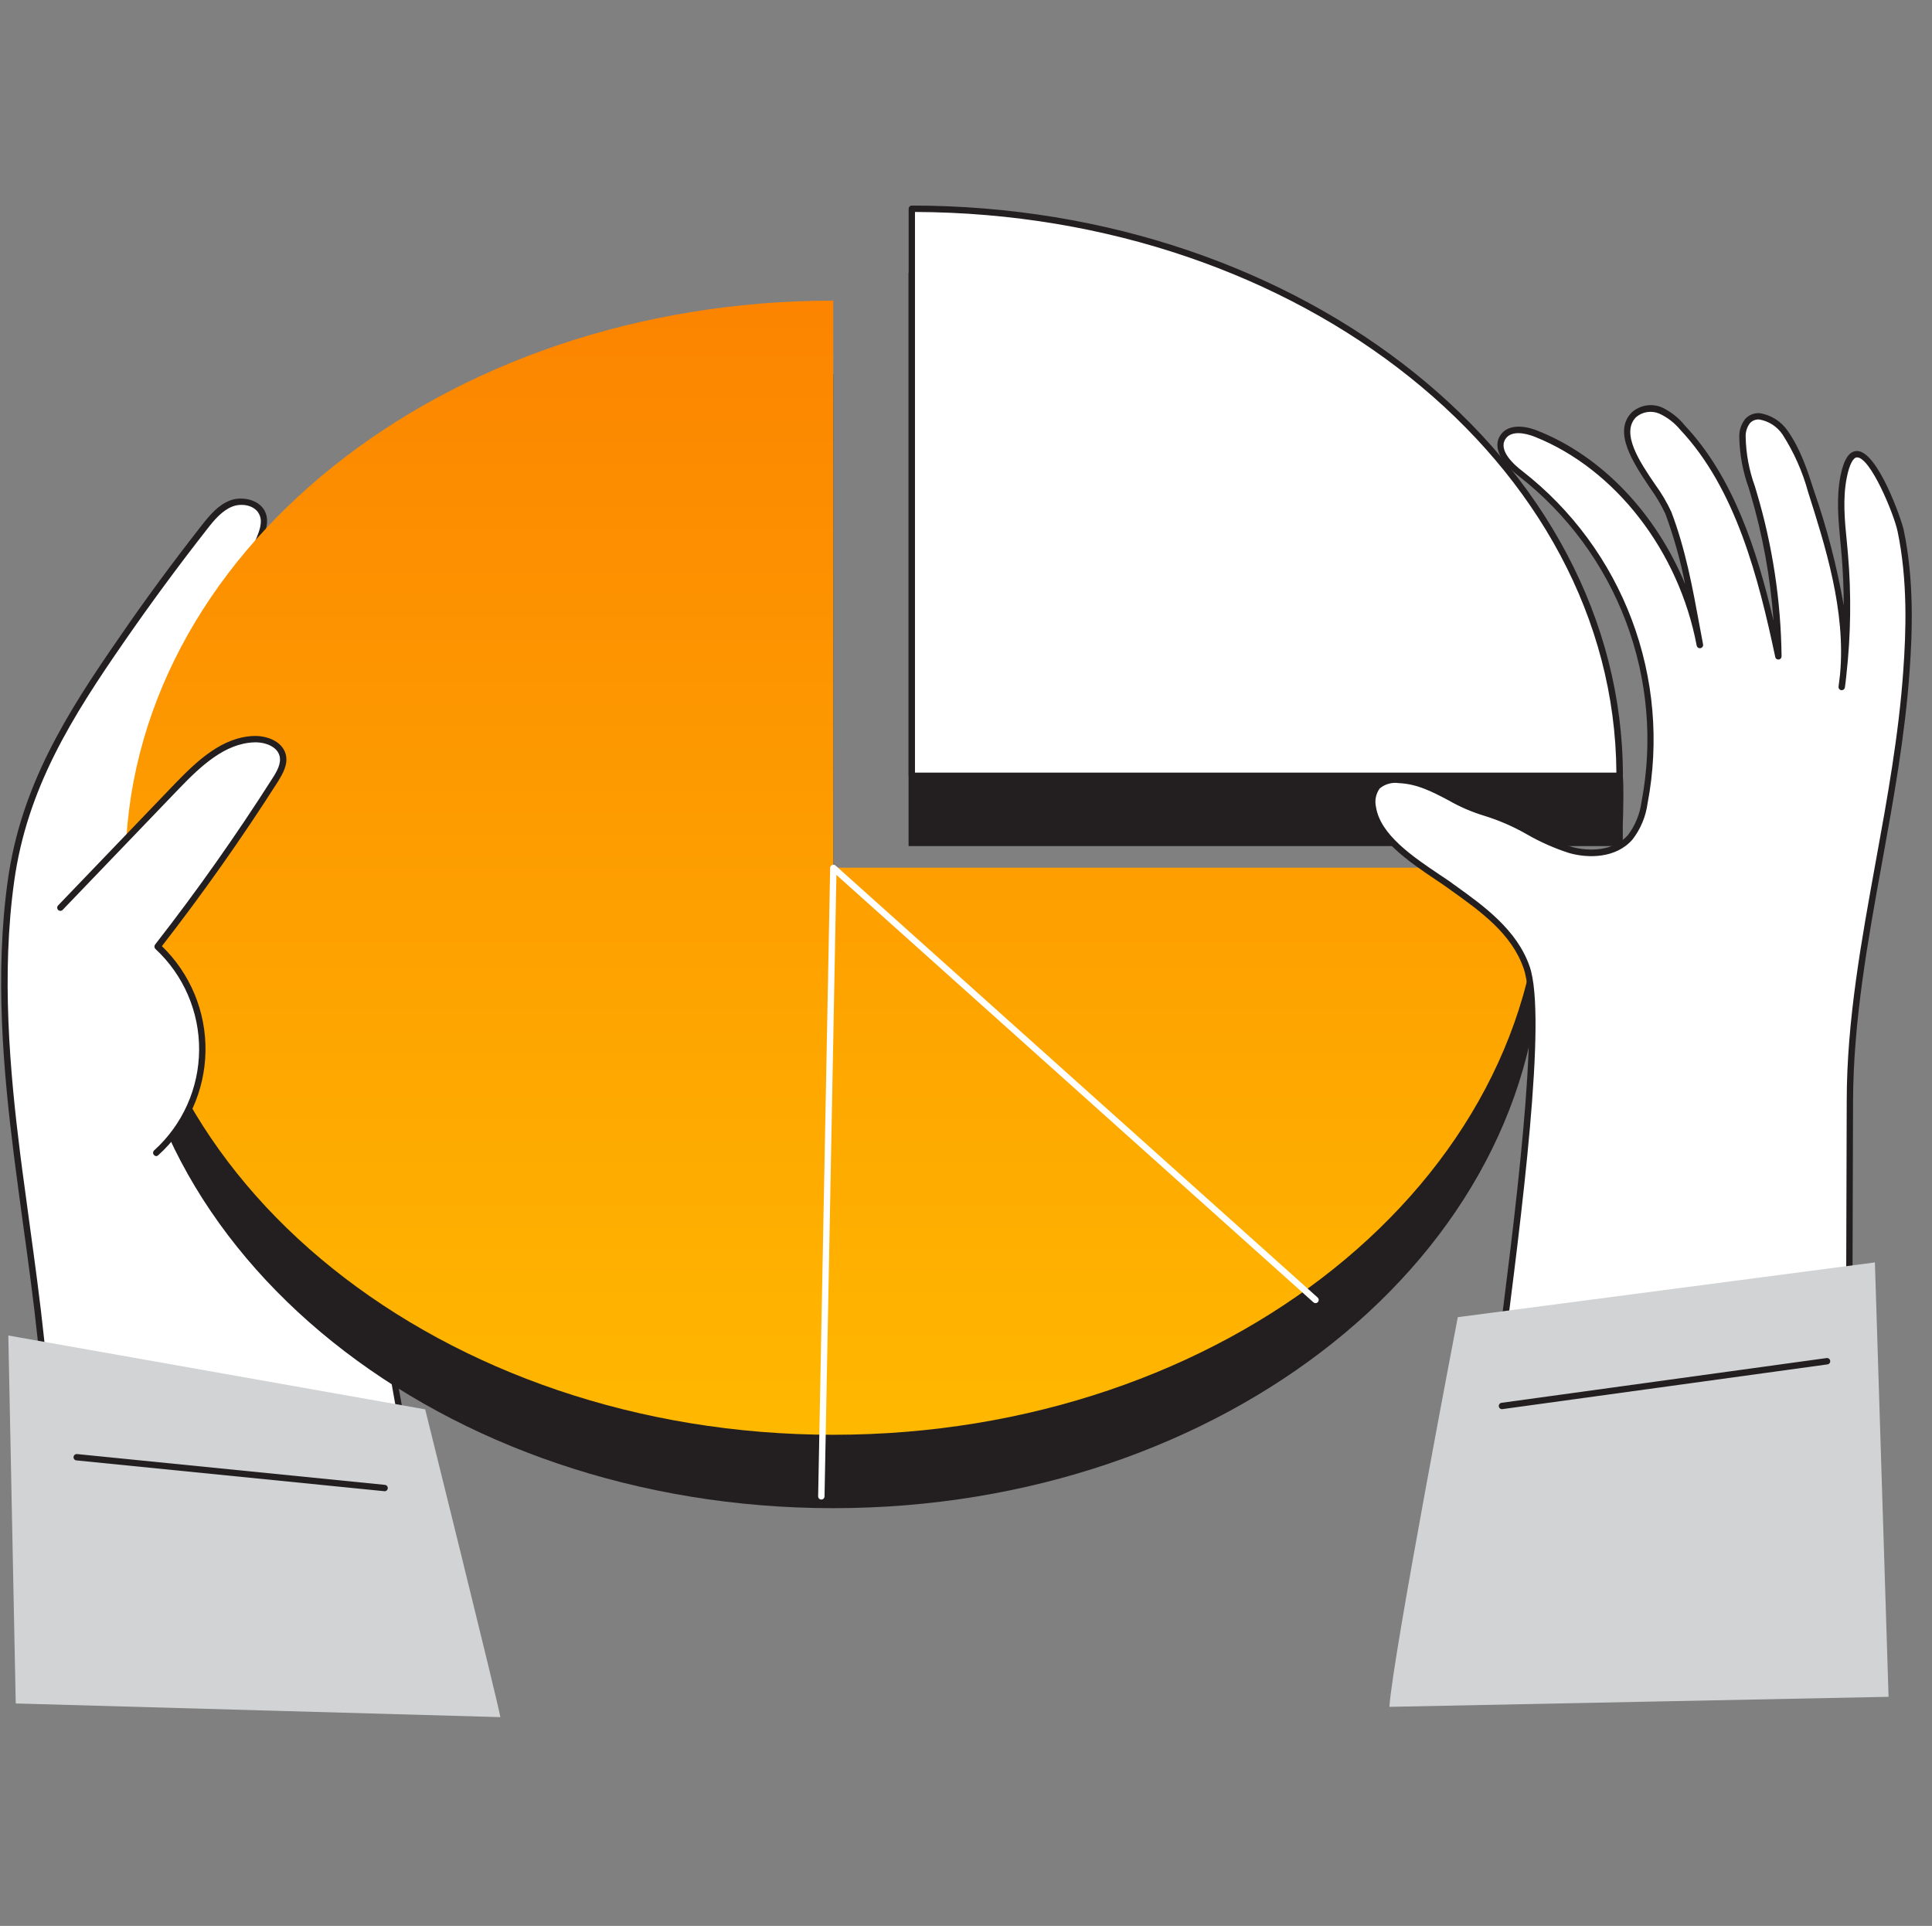 <?xml version="1.0" encoding="UTF-8"?> <svg xmlns="http://www.w3.org/2000/svg" width="307" height="306" viewBox="0 0 307 306" fill="none"><rect x="0" y="0" width="307" height="306" fill="#808080" stroke="none"/> <path d="M19.35 101.55C23.532 95.507 27.889 89.6 32.423 83.828C33.491 82.192 34.977 80.871 36.727 80.001C38.533 79.281 40.989 79.829 41.71 81.625C42.238 82.934 41.71 84.396 41.203 85.685C38.18 93.049 34.241 100.003 29.479 106.381C34.18 97.801 40.953 90.533 49.181 85.239C50.984 93.221 49.616 101.591 45.364 108.584C46.801 105.182 48.97 102.139 51.715 99.669C54.46 97.199 57.715 95.364 61.249 94.292C60.296 100.938 57.654 107.229 53.575 112.562C56.249 108.329 59.68 104.623 63.695 101.631C64.028 101.303 64.432 101.055 64.875 100.906C65.318 100.757 65.789 100.709 66.253 100.768C67.836 101.225 67.735 103.509 67.177 105.051C66.018 108.28 64.368 111.31 62.284 114.034C63.069 111.75 64.522 109.755 66.455 108.307C68.388 106.859 70.712 106.025 73.124 105.914C75.063 105.853 66.019 123.271 65.329 124.397C61.381 131.401 61.685 136.384 61.269 144.038C60.183 163.089 58.224 183.359 60.011 202.339C60.518 207.749 69.379 261.006 73.368 260.691C60.112 261.706 48.115 265.817 34.9 264.914C28.556 264.488 16.731 265.614 11.098 262.681C3.678 258.814 7.748 238.321 7.708 231.622C7.586 215.382 4.744 199.385 2.734 183.338C0.938 168.996 -0.22 154.34 1.79 139.957C3.81 125.077 10.915 113.709 19.35 101.55Z" fill="white"></path> <path d="M38.645 265.523C37.366 265.523 36.077 265.523 34.788 265.391C33.042 265.269 30.839 265.269 28.525 265.279C22.161 265.279 14.975 265.279 10.793 263.097C4.703 259.951 5.881 247.151 6.733 237.803C6.956 235.266 7.159 233.083 7.149 231.591C7.058 219.188 5.343 206.683 3.678 194.595C3.16 190.849 2.663 187.114 2.186 183.369C0.542 170.265 -0.859 154.837 1.242 139.856C3.343 124.874 10.509 113.466 18.954 101.286C23.095 95.236 27.51 89.268 32.017 83.513C33.387 81.767 34.676 80.255 36.534 79.524C38.391 78.793 41.334 79.331 42.187 81.442C42.786 82.924 42.187 84.487 41.669 85.888C40.553 88.595 39.311 91.264 37.944 93.897C41.217 90.421 44.898 87.354 48.906 84.761C48.979 84.724 49.059 84.705 49.14 84.705C49.221 84.705 49.301 84.724 49.373 84.761C49.45 84.79 49.518 84.838 49.571 84.9C49.624 84.962 49.661 85.037 49.678 85.117C50.91 90.573 50.69 96.256 49.038 101.6C52.226 97.88 56.415 95.153 61.107 93.744C61.188 93.72 61.275 93.716 61.358 93.734C61.442 93.752 61.519 93.79 61.584 93.846C61.648 93.902 61.697 93.973 61.727 94.052C61.757 94.132 61.767 94.218 61.756 94.302C61.206 98.197 60.077 101.988 58.407 105.549C59.933 103.981 61.583 102.539 63.34 101.235C63.735 100.846 64.218 100.558 64.748 100.394C65.278 100.23 65.839 100.194 66.385 100.291C66.67 100.37 66.935 100.509 67.162 100.698C67.389 100.887 67.574 101.122 67.704 101.387C68.177 102.63 68.155 104.007 67.643 105.234C67.379 105.985 67.075 106.736 66.76 107.457C68.644 106.201 70.841 105.498 73.104 105.427C73.234 105.419 73.363 105.446 73.478 105.507C73.593 105.568 73.688 105.66 73.754 105.772C74.86 107.629 65.816 124.458 65.725 124.58C62.345 130.568 62.142 135.004 61.848 141.135C61.848 142.058 61.767 143.002 61.706 143.997C61.513 147.397 61.289 150.838 61.066 154.309C60.051 170.214 58.965 186.668 60.437 202.227C61.188 210.104 69.957 259.473 73.256 260.082C73.391 260.072 73.524 260.115 73.627 260.202C73.73 260.29 73.794 260.415 73.804 260.549C73.815 260.684 73.772 260.817 73.684 260.92C73.597 261.023 73.472 261.087 73.338 261.097V261.097C68.263 261.493 63.299 262.356 58.498 263.188C52.063 264.376 45.425 265.523 38.645 265.523ZM28.951 264.264C31.134 264.264 33.194 264.264 34.859 264.376C42.979 264.934 50.398 263.635 58.305 262.265C62.731 261.493 67.288 260.702 71.967 260.235C70.668 258.286 68.506 252.247 64.811 233.703C62.112 220.122 59.736 205.283 59.432 202.329C57.95 186.688 59.016 170.204 60.051 154.248C60.274 150.787 60.498 147.346 60.691 143.956C60.752 142.941 60.792 142.018 60.843 141.104C61.117 135.014 61.34 130.284 64.842 124.093C66.293 121.525 72.82 108.543 72.85 106.361C70.189 106.546 67.676 107.656 65.745 109.497C64.862 111.184 63.844 112.796 62.7 114.318C62.63 114.421 62.525 114.494 62.404 114.524C62.284 114.554 62.157 114.539 62.046 114.481C61.936 114.424 61.851 114.328 61.807 114.212C61.763 114.096 61.763 113.968 61.807 113.851C62.434 111.97 63.51 110.269 64.943 108.898C65.624 107.586 66.214 106.23 66.71 104.838C67.119 103.871 67.159 102.788 66.821 101.793C66.753 101.654 66.656 101.531 66.537 101.431C66.418 101.332 66.28 101.258 66.131 101.215C65.742 101.182 65.35 101.235 64.984 101.37C64.617 101.505 64.284 101.719 64.01 101.996C61.053 104.201 58.419 106.807 56.184 109.741C55.514 110.756 54.804 111.832 54.042 112.786C53.962 112.888 53.846 112.955 53.717 112.974C53.589 112.993 53.458 112.962 53.352 112.887C53.244 112.815 53.169 112.703 53.143 112.576C53.116 112.449 53.14 112.317 53.21 112.207C53.87 111.192 54.59 110.106 55.342 109.162C58.044 104.824 59.862 99.995 60.691 94.952C55.39 96.733 50.856 100.271 47.841 104.98C47.264 106.287 46.603 107.555 45.861 108.776C45.792 108.884 45.685 108.963 45.562 108.997C45.438 109.031 45.306 109.017 45.191 108.959C45.078 108.9 44.991 108.801 44.947 108.68C44.904 108.56 44.908 108.427 44.958 108.31C45.524 106.985 46.203 105.711 46.988 104.503C49.518 98.695 50.205 92.251 48.957 86.04C43.885 89.363 39.367 93.463 35.569 98.19C33.832 101.137 31.934 103.987 29.885 106.726C29.808 106.829 29.695 106.898 29.569 106.921C29.443 106.943 29.313 106.917 29.205 106.848C29.099 106.777 29.023 106.67 28.991 106.546C28.959 106.422 28.974 106.291 29.033 106.178C30.682 103.163 32.591 100.296 34.737 97.611C37.019 93.732 39.023 89.695 40.736 85.533C41.223 84.335 41.751 82.975 41.243 81.838C40.614 80.285 38.452 79.879 36.909 80.488C35.366 81.097 34.098 82.518 32.849 84.153C28.353 89.897 23.958 95.856 19.806 101.854C11.433 113.943 4.328 125.199 2.257 140.008C0.186 154.817 1.567 170.225 3.201 183.267C3.668 187.002 4.216 190.738 4.693 194.432C6.358 206.562 8.083 219.097 8.174 231.561C8.174 233.104 7.982 235.316 7.758 237.874C6.997 246.421 5.84 259.342 11.301 262.184C15.259 264.214 22.628 264.214 28.556 264.214L28.951 264.264Z" fill="#231F20"></path> <path d="M79.509 272.831C79.042 270.111 67.562 223.928 67.562 223.928L1.323 212.195L2.501 270.659L79.509 272.831Z" fill="#D1D3D4"></path> <path d="M144.895 43.827V133.928H257.367C257.367 131.604 257.58 125.544 257.367 123.271C252.962 76.753 204.11 43.827 144.895 43.827Z" fill="#231F20"></path> <path d="M257.875 134.436H144.377V43.319H144.885C173.883 43.319 201.258 51.256 221.974 65.649C242.995 80.285 255.743 100.727 257.864 123.179C258.027 124.834 257.956 128.325 257.864 131.127C257.864 132.233 257.864 133.218 257.864 133.888L257.875 134.436ZM145.392 133.421H256.86C256.86 132.791 256.86 132.01 256.86 131.147C256.91 128.518 256.981 124.905 256.86 123.321C254.769 101.164 242.173 80.986 221.396 66.481C200.974 52.271 173.995 44.385 145.392 44.294V133.421Z" fill="#231F20"></path> <path d="M19.928 149.529C19.928 199.264 70.293 239.63 132.411 239.63C194.529 239.63 244.893 199.294 244.893 149.529V137.866L132.411 149.529V59.427C70.293 59.427 19.928 99.794 19.928 149.529Z" fill="#231F20"></path> <path d="M19.928 137.866C19.928 187.601 70.293 227.968 132.411 227.968C194.529 227.968 244.893 187.632 244.893 137.866H132.411V47.765C70.293 47.765 19.928 88.121 19.928 137.866Z" fill="url(#paint0_linear_109_114)"></path> <path d="M144.895 33.169V123.271H257.367C257.367 73.536 207.003 33.169 144.895 33.169Z" fill="white"></path> <path d="M257.367 123.778H144.895C144.76 123.778 144.631 123.725 144.536 123.63C144.441 123.534 144.387 123.405 144.387 123.271V33.169C144.387 33.035 144.441 32.905 144.536 32.81C144.631 32.715 144.76 32.662 144.895 32.662C207.196 32.662 257.885 73.312 257.885 123.271C257.885 123.338 257.871 123.405 257.845 123.467C257.819 123.529 257.781 123.586 257.733 123.633C257.684 123.68 257.627 123.718 257.564 123.742C257.502 123.767 257.435 123.78 257.367 123.778V123.778ZM145.392 122.763H256.849C256.545 73.728 206.688 33.9 145.392 33.677V122.763Z" fill="#231F20"></path> <path d="M130.502 238.26C130.436 238.259 130.37 238.244 130.309 238.218C130.248 238.191 130.193 238.152 130.146 238.104C130.1 238.056 130.064 237.999 130.04 237.937C130.015 237.875 130.004 237.809 130.005 237.742L131.913 137.887C131.918 137.79 131.949 137.697 132.003 137.617C132.056 137.536 132.131 137.472 132.218 137.43C132.308 137.391 132.408 137.38 132.505 137.396C132.602 137.412 132.693 137.456 132.766 137.521L209.358 206.145C209.412 206.189 209.456 206.243 209.488 206.304C209.521 206.365 209.54 206.432 209.546 206.501C209.551 206.57 209.543 206.639 209.52 206.705C209.498 206.77 209.463 206.83 209.416 206.882C209.37 206.933 209.313 206.974 209.25 207.003C209.187 207.032 209.119 207.047 209.05 207.049C208.981 207.05 208.912 207.037 208.848 207.011C208.784 206.985 208.726 206.946 208.678 206.897L132.908 139.013L131.02 237.763C131.019 237.829 131.004 237.895 130.978 237.956C130.951 238.017 130.912 238.072 130.864 238.119C130.816 238.165 130.759 238.201 130.697 238.225C130.635 238.25 130.569 238.261 130.502 238.26Z" fill="white"></path> <path d="M9.626 144.21L28.14 124.925C31.56 121.383 35.488 117.597 40.401 117.414C42.279 117.343 44.461 118.135 44.948 119.942C45.303 121.332 44.501 122.733 43.73 123.941C37.938 133.035 31.719 141.832 25.074 150.331C27.334 152.429 29.132 154.974 30.355 157.804C31.578 160.635 32.199 163.689 32.178 166.772C32.157 169.855 31.495 172.901 30.233 175.714C28.972 178.528 27.139 181.048 24.851 183.115" fill="white"></path> <path d="M24.851 183.694C24.78 183.693 24.709 183.677 24.645 183.647C24.58 183.618 24.522 183.575 24.475 183.521C24.428 183.474 24.39 183.418 24.364 183.356C24.339 183.294 24.325 183.228 24.325 183.161C24.325 183.094 24.339 183.027 24.364 182.966C24.39 182.904 24.428 182.848 24.475 182.8C26.712 180.783 28.505 178.322 29.738 175.573C30.972 172.825 31.62 169.85 31.641 166.838C31.662 163.826 31.055 160.842 29.86 158.077C28.665 155.312 26.907 152.826 24.699 150.777C24.607 150.689 24.55 150.57 24.539 150.443C24.528 150.317 24.563 150.19 24.638 150.087C31.235 141.632 37.498 132.761 43.273 123.697C44.024 122.53 44.725 121.291 44.42 120.104C44.035 118.602 42.096 117.881 40.36 117.952C35.742 118.125 31.946 121.677 28.444 125.311L9.93 144.596C9.835 144.681 9.711 144.728 9.583 144.726C9.455 144.724 9.332 144.674 9.24 144.585C9.148 144.496 9.092 144.376 9.084 144.248C9.077 144.12 9.118 143.994 9.2 143.895L27.713 124.61C31.357 120.825 35.326 117.12 40.33 116.937C42.36 116.876 44.836 117.739 45.405 119.85C45.811 121.434 44.958 122.895 44.126 124.245C38.422 133.187 32.23 141.957 25.724 150.331C27.963 152.495 29.734 155.097 30.926 157.975C32.118 160.853 32.705 163.945 32.652 167.059C32.599 170.174 31.905 173.244 30.616 176.079C29.326 178.915 27.468 181.454 25.155 183.541C25.074 183.625 24.967 183.679 24.851 183.694V183.694Z" fill="#231F20"></path> <path d="M236.032 234.789C237.26 220.081 246.283 164.51 242.548 153.711C240.518 147.935 235.382 144.301 230.622 140.891C226.41 137.846 218.97 133.786 218.107 128.315C217.969 127.73 217.963 127.121 218.09 126.533C218.216 125.945 218.472 125.392 218.838 124.915C219.302 124.512 219.848 124.212 220.438 124.037C221.028 123.862 221.649 123.815 222.258 123.9C227.486 124.133 231.058 127.808 235.859 129.076C240.66 130.345 244.619 133.654 249.481 135.045C252.779 135.989 256.748 135.583 259.001 133.015C260.207 131.413 260.983 129.53 261.255 127.544C263.067 117.871 262.191 107.887 258.723 98.677C255.255 89.468 249.327 81.386 241.584 75.312C239.676 73.861 237.433 71.485 238.762 69.486C239.838 67.872 242.294 68.258 244.091 68.978C257.834 74.5 267.365 88.263 270.055 102.473C268.705 95.318 267.619 88.324 265.03 81.493C263.548 77.575 255.652 69.902 259.57 65.903C260.138 65.408 260.834 65.082 261.578 64.96C262.322 64.838 263.085 64.925 263.782 65.213C265.167 65.823 266.395 66.739 267.375 67.892C276.378 77.443 279.941 91.765 282.6 104.29C282.506 95.486 281.191 86.738 278.692 78.296C277.83 75.373 276.814 72.409 276.926 69.364C276.895 68.453 277.182 67.559 277.738 66.837C279.352 65.071 282.316 66.725 283.706 68.684C285.524 71.57 286.893 74.715 287.766 78.012C290.994 88.162 294.232 98.657 292.649 109.152C293.588 102.154 293.758 95.075 293.156 88.04C292.811 83.98 292.202 79.758 293.014 75.718C295.156 65.071 301.469 81.483 302.058 84.274C303.611 91.582 303.509 99.225 302.991 106.604C301.378 129.645 294.08 151.995 294.009 174.914L293.866 221.685" fill="white"></path> <path d="M236.032 235.296C235.965 235.291 235.9 235.273 235.84 235.242C235.781 235.212 235.728 235.17 235.684 235.119C235.641 235.068 235.608 235.009 235.588 234.946C235.567 234.882 235.559 234.815 235.565 234.748C235.89 230.84 236.783 223.959 237.808 215.991C240.599 194.371 244.822 161.699 242.112 153.873C240.193 148.331 235.291 144.829 230.561 141.449L230.368 141.307C229.698 140.83 228.947 140.292 228.155 139.785C223.811 136.862 218.411 133.218 217.65 128.386C217.497 127.727 217.493 127.041 217.641 126.381C217.789 125.72 218.083 125.101 218.503 124.57C219.015 124.109 219.623 123.766 220.282 123.564C220.941 123.362 221.636 123.307 222.319 123.403C225.496 123.545 228.095 124.915 230.602 126.245C232.315 127.229 234.133 128.019 236.022 128.599C238.5 129.336 240.884 130.358 243.127 131.644C245.215 132.833 247.419 133.806 249.704 134.547C252.414 135.319 256.403 135.288 258.707 132.659C259.852 131.123 260.585 129.321 260.838 127.422C262.669 117.836 261.817 107.931 258.379 98.797C254.941 89.664 249.048 81.656 241.35 75.657C238.305 73.323 237.219 70.947 238.417 69.151C239.432 67.618 241.655 67.365 244.365 68.451C254.606 72.51 263.163 81.645 267.771 92.811C267.02 89.012 265.972 85.279 264.635 81.645C263.953 80.193 263.134 78.81 262.188 77.514C259.539 73.556 256.23 68.633 259.296 65.517C259.933 64.952 260.716 64.577 261.556 64.436C262.396 64.294 263.258 64.391 264.046 64.715C265.471 65.379 266.725 66.362 267.71 67.588C275.434 75.779 279.21 87.472 281.819 98.637C281.334 91.808 280.109 85.053 278.165 78.489L277.88 77.535C276.934 74.93 276.427 72.186 276.378 69.415C276.348 68.383 276.682 67.373 277.322 66.563C277.613 66.244 277.972 65.996 278.373 65.838C278.775 65.68 279.206 65.615 279.636 65.649C280.528 65.791 281.381 66.114 282.144 66.598C282.907 67.081 283.563 67.715 284.072 68.461C286.102 71.333 287.249 74.835 288.233 77.931C290.307 83.882 291.892 89.992 292.973 96.201C292.973 93.511 292.852 90.811 292.628 88.081C292.567 87.462 292.517 86.842 292.456 86.223C292.121 82.732 291.776 79.118 292.456 75.616C292.994 72.957 293.846 71.668 295.074 71.658C298.383 71.658 302.179 82.66 302.494 84.163C304.179 92.09 303.885 100.403 303.438 106.675C302.717 116.886 300.87 127.097 299.074 136.983C296.82 149.376 294.496 162.196 294.455 174.944L294.313 221.716C294.313 221.85 294.26 221.979 294.165 222.074C294.069 222.17 293.94 222.223 293.806 222.223C293.673 222.22 293.546 222.166 293.453 222.071C293.36 221.976 293.308 221.848 293.308 221.716L293.45 174.944C293.45 162.105 295.826 149.245 298.079 136.801C299.875 126.945 301.723 116.754 302.433 106.604C302.88 100.352 303.164 92.181 301.52 84.376C300.921 81.595 297.216 72.673 295.095 72.673C294.465 72.673 293.877 73.82 293.471 75.819C292.791 79.169 293.126 82.711 293.471 86.122C293.532 86.751 293.593 87.37 293.643 87.999C294.193 94.42 294.108 100.88 293.39 107.284C293.329 107.934 293.247 108.584 293.156 109.233C293.134 109.365 293.061 109.484 292.953 109.563C292.845 109.643 292.71 109.677 292.578 109.66C292.446 109.639 292.328 109.569 292.248 109.462C292.169 109.356 292.134 109.223 292.151 109.091C292.232 108.452 292.314 107.822 292.385 107.183C293.339 97.033 289.999 86.65 287.31 78.174C286.429 74.941 285.059 71.86 283.25 69.039C282.828 68.416 282.286 67.883 281.655 67.473C281.024 67.064 280.316 66.785 279.575 66.654C279.297 66.629 279.018 66.669 278.757 66.769C278.497 66.869 278.263 67.028 278.073 67.233C277.591 67.866 277.35 68.65 277.393 69.445C277.448 72.113 277.942 74.754 278.855 77.261L279.139 78.215C281.66 86.678 282.992 95.45 283.097 104.28C283.1 104.407 283.055 104.53 282.97 104.625C282.885 104.719 282.767 104.777 282.641 104.788C282.516 104.805 282.389 104.774 282.287 104.7C282.185 104.626 282.115 104.516 282.093 104.392C279.433 91.867 275.83 77.667 267 68.288C266.092 67.187 264.947 66.306 263.65 65.71C263.045 65.456 262.381 65.375 261.733 65.475C261.084 65.576 260.476 65.853 259.976 66.278C257.499 68.806 260.544 73.383 263.021 76.997C264.011 78.356 264.868 79.807 265.579 81.331C267.832 87.279 268.928 93.227 270.085 99.51C270.268 100.464 270.44 101.428 270.623 102.382C270.649 102.517 270.62 102.656 270.543 102.769C270.466 102.882 270.347 102.96 270.212 102.986C270.077 103.011 269.938 102.983 269.825 102.905C269.712 102.828 269.634 102.709 269.608 102.575C266.766 87.553 256.697 74.54 243.949 69.425C242.234 68.735 240.092 68.41 239.229 69.74C238.001 71.587 240.711 73.952 241.939 74.876C249.786 80.994 255.792 89.158 259.297 98.471C262.802 107.783 263.669 117.882 261.803 127.655C261.523 129.727 260.708 131.69 259.438 133.35C256.829 136.395 252.394 136.395 249.389 135.552C247.037 134.799 244.771 133.799 242.629 132.568C240.465 131.322 238.166 130.325 235.778 129.594C233.814 128.994 231.924 128.173 230.145 127.148C227.618 125.818 225.232 124.56 222.289 124.428C221.751 124.345 221.201 124.378 220.676 124.523C220.151 124.668 219.663 124.923 219.244 125.27C218.937 125.694 218.726 126.18 218.624 126.693C218.523 127.206 218.533 127.735 218.655 128.244C219.345 132.639 224.542 136.141 228.724 138.952C229.526 139.501 230.287 139.967 230.957 140.495L231.15 140.627C235.788 143.946 241.046 147.732 243.066 153.558C245.857 161.607 241.787 193.143 238.813 216.133C237.798 224.08 236.905 230.952 236.58 234.85C236.574 234.915 236.554 234.979 236.523 235.037C236.492 235.095 236.45 235.146 236.399 235.187C236.348 235.229 236.289 235.26 236.226 235.279C236.163 235.297 236.097 235.303 236.032 235.296Z" fill="#231F20"></path> <path d="M220.776 271.197C221.324 263.077 231.647 209.282 231.647 209.282L297.926 200.583L300.099 269.603L220.776 271.197Z" fill="#D1D3D4"></path> <path d="M238.701 223.898C238.567 223.906 238.434 223.86 238.334 223.771C238.233 223.681 238.171 223.555 238.163 223.421C238.155 223.286 238.201 223.154 238.29 223.053C238.38 222.952 238.506 222.891 238.64 222.883L290.253 215.778C290.386 215.76 290.521 215.797 290.628 215.879C290.734 215.96 290.804 216.081 290.822 216.214C290.832 216.28 290.828 216.346 290.812 216.411C290.796 216.475 290.768 216.535 290.728 216.588C290.688 216.641 290.638 216.685 290.581 216.719C290.524 216.752 290.461 216.774 290.395 216.783L238.772 223.888L238.701 223.898Z" fill="#231F20"></path> <path d="M61.036 236.93L12.143 232.038C12.077 232.033 12.012 232.015 11.953 231.984C11.894 231.954 11.841 231.912 11.799 231.861C11.756 231.809 11.724 231.75 11.705 231.687C11.686 231.623 11.679 231.556 11.686 231.49C11.693 231.423 11.712 231.358 11.744 231.299C11.775 231.24 11.818 231.188 11.87 231.145C11.922 231.103 11.982 231.071 12.046 231.052C12.111 231.032 12.178 231.026 12.245 231.033L61.137 235.925C61.272 235.932 61.398 235.992 61.489 236.092C61.579 236.192 61.626 236.324 61.619 236.458C61.612 236.593 61.553 236.719 61.453 236.81C61.353 236.9 61.221 236.947 61.086 236.94L61.036 236.93Z" fill="#231F20"></path> <defs> <linearGradient id="paint0_linear_109_114" x1="132.411" y1="47.765" x2="132.411" y2="227.968" gradientUnits="userSpaceOnUse"> <stop stop-color="#FC8400"></stop> <stop offset="1" stop-color="#FFB800"></stop> </linearGradient> </defs> </svg> 